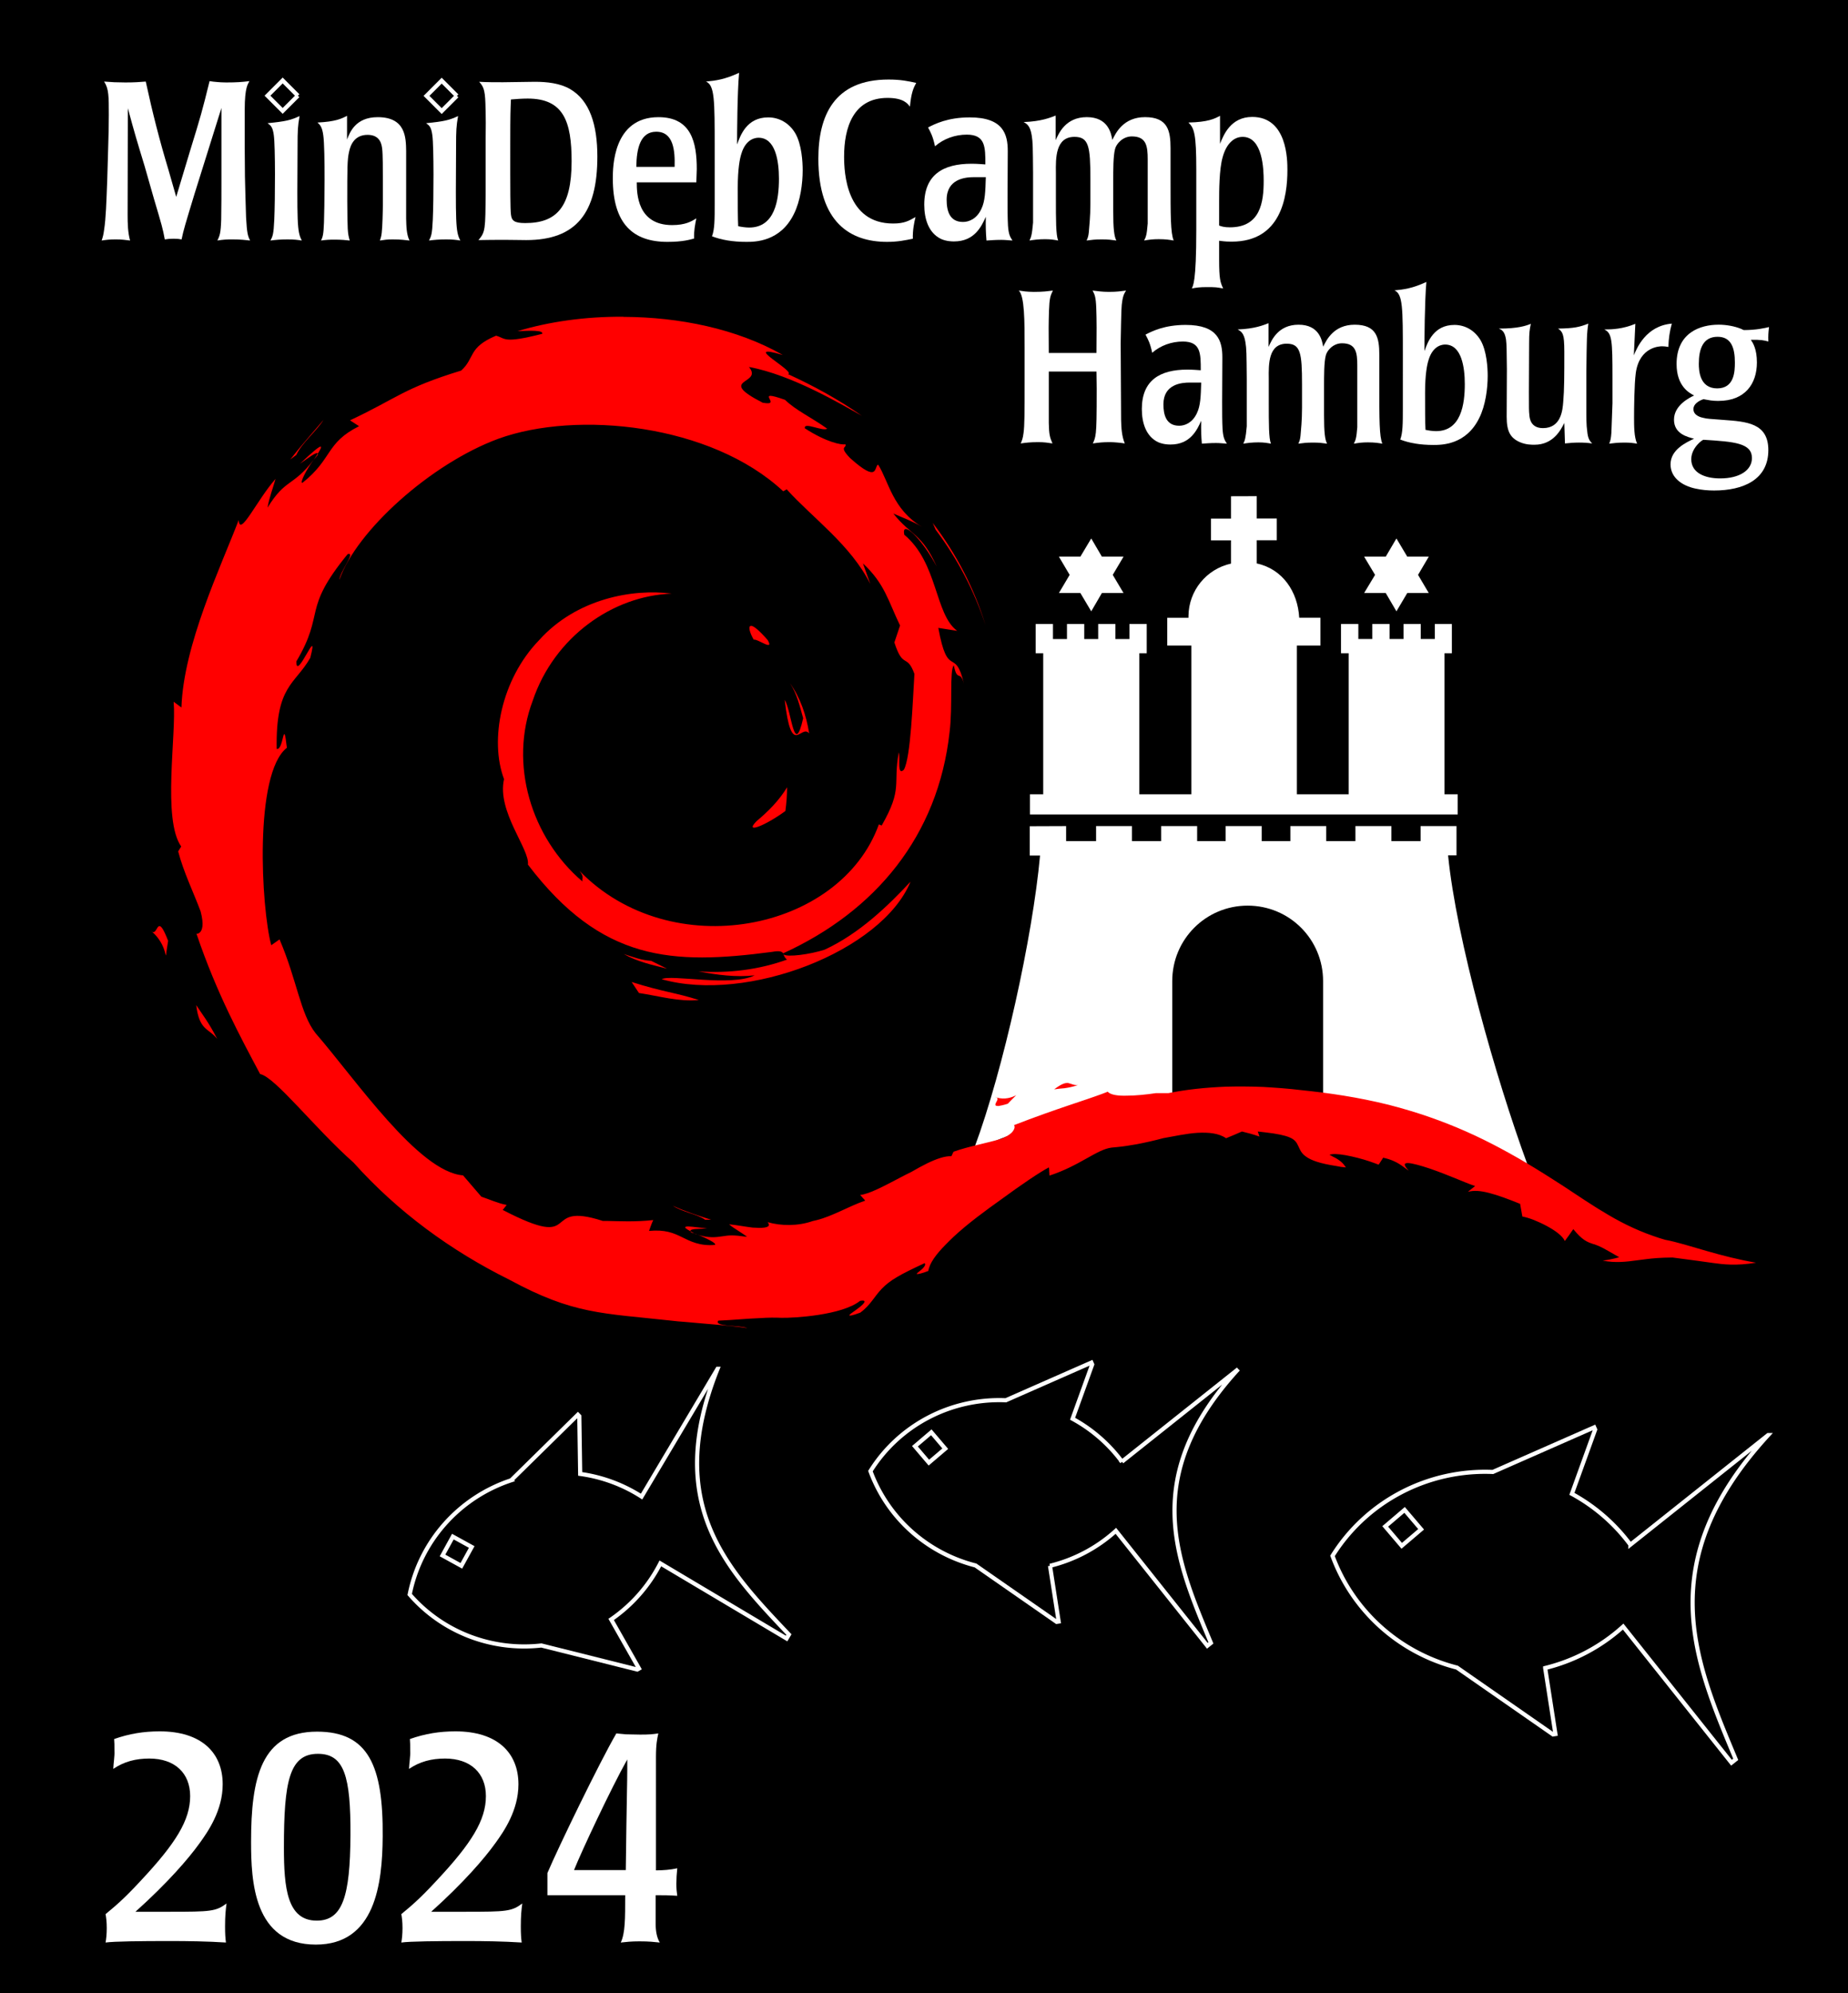 <?xml version="1.0" encoding="UTF-8" standalone="no"?>
<!-- Created with Inkscape (http://www.inkscape.org/) -->

<svg
   width="294.689mm"
   height="317.851mm"
   viewBox="0 0 294.689 317.851"
   version="1.1"
   id="svg91"
   xml:space="preserve"
   xmlns="http://www.w3.org/2000/svg"
   xmlns:svg="http://www.w3.org/2000/svg"
   xmlns:rdf="http://www.w3.org/1999/02/22-rdf-syntax-ns#"
   xmlns:cc="http://creativecommons.org/ns#"
   xmlns:dc="http://purl.org/dc/elements/1.1/"
   xmlns:ns2="http://ns.adobe.com/AdobeIllustrator/10.0/"><defs
     id="defs85" /><g
     id="layer1"
     transform="translate(30.472,106.46)"><rect
       style="opacity:1;fill:#000000;fill-opacity:1;fill-rule:evenodd;stroke-width:1.067"
       id="rect7516"
       width="294.689"
       height="317.851"
       x="-30.472"
       y="-106.46" /><path
       style="opacity:1;vector-effect:none;fill:#ffffff;fill-opacity:1;stroke:none;stroke-width:2.882;stroke-linecap:butt;stroke-linejoin:miter;stroke-miterlimit:4;stroke-dasharray:none;stroke-dashoffset:0;stroke-opacity:1"
       d="m 165.829,-27.329 v 3.563 h -3.194 v 3.466 h 3.194 v 3.708 c -3.939,0.869 -6.748,4.333 -6.782,8.356 v 0.282 h -3.385 v 4.435 h 3.843 V 20.197 h -8.295 V -2.295 h 0.338 0.841 v -4.666 h -2.759 v 2.398 h -2.24 v -2.398 h -2.742 v 2.398 h -2.223 v -2.398 h -2.754 v 2.398 h -2.234 v -2.398 h -2.754 v 4.666 h 1.202 v 22.491 h -2.116 v 3.211 H 201.974 V 20.191 h -2.099 V -2.295 h 0.339 0.835 v -4.666 h -2.72 v 2.392 h -2.24 v -2.392 h -2.748 v 2.392 h -2.229 v -2.392 h -2.754 v 2.392 h -2.223 v -2.392 h -2.765 v 4.666 h 1.224 V 20.191 h -8.261 V -3.525 h 3.758 v -4.435 h -3.385 c -0.225,-4.141 -2.635,-7.764 -6.771,-8.655 v -3.703 h 3.194 v -3.461 h -3.194 v -3.563 z m -22.288,6.729 -1.732,2.901 h -3.425 l 1.715,2.906 -1.715,2.895 h 3.425 l 1.732,2.917 1.698,-2.917 h 3.453 l -1.721,-2.895 1.721,-2.906 h -3.453 z m 48.667,0 -1.704,2.901 h -3.448 l 1.744,2.906 -1.744,2.895 h 3.448 l 1.704,2.917 1.727,-2.917 h 3.431 l -1.71,-2.895 1.71,-2.906 h -3.431 z m -58.473,45.886 v 4.672 h 1.642 c -1.179,13.012 -5.874,34.205 -10.427,46.477 0.282,0.056 0.581,0.113 0.824,0.113 8.368,-3.899 19.06,-6.511 30.684,-7.51 V 49.978 c 0,-6.664 5.366,-12.03 12.024,-12.03 6.669,0 12.03,5.366 12.03,12.03 v 19.371 c 12.904,1.433 24.381,4.875 32.54,9.75 C 208.057,65.461 201.772,43.314 200.445,29.93 h 1.343 v -4.666 h -5.727 v 2.392 h -4.655 v -2.392 h -5.738 v 2.392 h -4.655 v -2.392 h -5.716 v 2.392 h -4.576 v -2.392 h -5.744 v 2.392 h -4.548 v -2.392 h -5.744 v 2.392 h -4.649 v -2.392 h -5.721 v 2.392 h -4.779 v -2.392 z"
       id="path324" /><path
       id="path322"
       d="m 68.914,-55.953 c -6.042,-0.049 -11.909,0.798 -16.865,2.301 1.863,-0.081 4.206,-0.193 3.941,0.422 -6.307,1.605 -5.8,0.723 -7.357,0.296 -4.529,1.907 -3.326,3.54 -5.566,5.563 -9.292,2.85 -10.122,4.363 -17.727,7.935 l 1.445,0.935 c -5.364,2.683 -4.184,5.193 -9.036,9.033 -0.467,0.058 0.646,-2.141 1.814,-3.703 -3.376,4.404 -4.475,2.94 -7.371,7.655 0.269,-1.594 0.835,-3.026 1.275,-4.584 -2.976,3.363 -5.728,9.418 -5.871,6.554 -2.864,7.483 -8.812,19.914 -9.135,29.901 L -2.783,5.437 c 0.471,5.198 -1.836,18.773 1.208,23.082 l -0.485,0.777 c 0.857,3.308 2.42,6.464 3.582,9.579 1.136,4.35 -1.302,3.416 -0.642,3.614 3.25,9.575 7.061,16.537 10.127,22.314 2.411,0.476 8.731,8.673 14.899,14.118 7.012,7.838 15.532,14.055 24.833,18.669 10.257,5.562 14.782,5.315 25.946,6.545 0.664,0.09 1.315,0.135 1.962,0.18 3.807,0.359 7.227,0.566 10.055,1.001 -0.691,-0.269 -2.096,-0.314 -3.133,-0.404 -1.082,-0.135 -1.876,-0.314 -1.49,-0.79 2.352,-0.09 4.314,-0.314 6.666,-0.404 1.405,-0.09 2.348,-0.09 3.389,-0.045 1.948,0.045 9.674,-0.404 12.538,-2.702 0.741,-0.135 0.839,0.045 0.606,0.359 -0.224,0.314 -0.768,0.732 -1.297,1.113 -0.485,0.359 -0.979,0.678 -1.006,0.808 -0.045,0.135 0.404,0.09 1.733,-0.404 0.853,-0.624 1.423,-1.297 1.912,-1.93 0.507,-0.655 0.925,-1.266 1.531,-1.89 0.624,-0.651 1.347,-1.225 2.42,-1.858 1.091,-0.646 2.442,-1.302 4.399,-2.213 0.18,0.18 0.045,0.449 -0.179,0.709 -0.225,0.269 -0.57,0.521 -0.808,0.718 -0.225,0.18 -0.359,0.314 -0.179,0.314 0.179,0 0.705,-0.09 1.76,-0.498 0.18,-1.243 1.266,-2.684 2.738,-4.175 0.404,-0.404 0.835,-0.853 1.302,-1.284 2.271,-2.11 5.05,-4.148 7.654,-6.002 1.54,-1.131 3.03,-2.186 4.404,-3.111 1.342,-0.902 2.473,-1.607 3.133,-1.944 0.045,0.224 0.045,0.449 0.045,0.655 0,0.224 0.045,0.449 0.045,0.655 2.415,-0.79 4.278,-1.818 5.863,-2.707 1.571,-0.88 2.855,-1.612 4.027,-1.755 0.314,-0.045 0.615,-0.045 0.925,-0.09 1.001,-0.09 2.042,-0.269 3.102,-0.449 1.387,-0.269 2.828,-0.588 4.233,-0.97 1.813,-0.314 3.667,-0.736 5.449,-0.848 1.76,-0.09 3.371,0.045 4.561,0.862 0.404,-0.18 0.835,-0.359 1.261,-0.525 0.404,-0.18 0.844,-0.359 1.27,-0.548 0.462,0.135 0.92,0.224 1.387,0.359 0.458,0.135 0.929,0.269 1.405,0.449 -0.045,-0.135 -0.09,-0.269 -0.135,-0.404 -0.045,-0.135 -0.09,-0.269 -0.135,-0.404 0.404,0.045 0.817,0.09 1.185,0.135 1.953,0.224 3.156,0.494 3.865,0.795 0.866,0.359 1.145,0.804 1.432,1.436 0.225,0.458 0.404,1.082 1.243,1.661 0.848,0.597 2.195,1.073 4.794,1.477 0.225,0.045 0.48,0.09 0.736,0.135 0.27,0.045 0.525,0.045 0.803,0.09 -0.225,-0.314 -0.404,-0.584 -0.736,-0.871 -0.314,-0.269 -0.745,-0.579 -1.392,-0.875 -0.09,-0.045 -0.135,-0.09 -0.225,-0.135 -0.09,-0.045 -0.179,-0.09 -0.269,-0.135 0.045,-0.045 0.09,-0.045 0.179,-0.045 0.045,0 0.135,-0.045 0.225,-0.045 0.619,-0.09 1.787,0.045 3.156,0.359 1.225,0.269 2.545,0.651 3.802,1.127 0.135,0.045 0.314,0.135 0.476,0.18 0.135,-0.18 0.225,-0.359 0.359,-0.552 0.135,-0.18 0.225,-0.359 0.359,-0.561 1.234,0.269 2.02,0.66 2.595,1.019 0.588,0.359 0.988,0.727 1.495,1.046 -0.884,-0.911 -0.799,-1.239 -0.09,-1.212 0.718,0.045 1.993,0.404 3.416,0.875 1.598,0.552 3.075,1.14 4.413,1.688 0.453,0.18 0.889,0.359 1.266,0.516 0.696,0.269 1.239,0.494 1.567,0.588 -0.179,0.135 -0.404,0.314 -0.575,0.462 -0.179,0.135 -0.404,0.314 -0.566,0.467 0.916,-0.269 2.029,-0.18 3.403,0.18 1.387,0.359 2.972,0.943 4.915,1.733 0,0.09 0.179,0.929 0.179,1.006 0.044,0.269 0.135,0.763 0.179,1.014 0.494,0.09 1.122,0.269 1.8,0.534 0.673,0.269 1.392,0.597 2.069,0.961 1.347,0.723 2.554,1.594 2.904,2.406 0.225,-0.314 0.462,-0.624 0.687,-0.943 0.225,-0.314 0.449,-0.633 0.664,-0.952 1.432,1.778 2.262,2.069 3.044,2.33 0.09,0.045 0.225,0.09 0.314,0.09 1.113,0.404 1.401,0.593 3.964,2.065 -0.449,0.135 -0.862,0.224 -1.297,0.314 -0.449,0.09 -0.884,0.18 -1.338,0.224 2.02,0.404 3.825,0.18 5.458,-0.045 1.064,-0.135 1.984,-0.269 3.169,-0.359 0.768,-0.045 1.571,-0.09 2.509,-0.09 3.021,0.404 4.74,0.615 6.468,0.871 1.589,0.224 3.658,0.48 6.85,-0.045 -2.662,-0.449 -5.315,-1.131 -7.856,-1.863 -2.424,-0.696 -4.826,-1.459 -6.63,-1.787 -0.664,-0.18 -1.311,-0.404 -1.939,-0.624 -2.931,-1.019 -5.607,-2.388 -8.062,-3.914 -0.359,-0.224 -0.7,-0.404 -1.055,-0.642 -2.303,-1.436 -4.597,-3.048 -6.895,-4.484 -1.814,-1.163 -3.753,-2.361 -5.827,-3.542 -1.647,-0.943 -3.371,-1.872 -5.189,-2.765 -3.721,-1.831 -7.6,-3.358 -11.608,-4.574 -1.19,-0.359 -2.388,-0.696 -3.591,-1.001 -4.808,-1.19 -9.449,-1.867 -13.79,-2.312 -2.2,-0.269 -4.255,-0.404 -6.127,-0.516 -2.141,-0.09 -4.13,-0.09 -5.93,-0.045 -3.353,0.135 -6.374,0.458 -9.207,1.032 h -1.019 -0.97 c -1.499,0.224 -3.254,0.404 -4.664,0.404 -1.427,0.045 -2.595,-0.135 -3.034,-0.637 -0.269,0.135 -0.588,0.224 -0.907,0.359 -1.405,0.521 -3.142,1.095 -5.198,1.787 -2.527,0.853 -5.472,1.881 -8.789,3.174 -0.135,-0.135 -0.045,-0.045 0.045,0.18 0.045,0.224 -0.045,0.606 -0.498,1.073 -0.135,0.135 -0.359,0.269 -0.606,0.449 -0.269,0.135 -0.566,0.314 -0.943,0.471 -1.208,0.359 -2.482,0.66 -3.775,0.974 -1.293,0.314 -2.608,0.646 -3.901,1.104 -0.045,0.135 -0.135,0.224 -0.179,0.359 -0.045,0.135 -0.09,0.224 -0.18,0.359 -1.01,-0.045 -2.325,0.404 -3.798,1.113 -0.821,0.404 -1.683,0.871 -2.572,1.392 -0.57,0.269 -1.136,0.57 -1.706,0.866 -1.338,0.696 -2.545,1.347 -3.676,1.867 -1.109,0.525 -2.051,0.857 -2.788,0.947 0.135,0.135 0.269,0.269 0.404,0.449 0.135,0.135 0.269,0.269 0.404,0.449 -2.617,0.893 -5.153,2.469 -7.775,3.12 -0.18,0.045 -0.404,0.09 -0.593,0.135 -2.361,0.835 -5.09,0.786 -7.187,0.18 0.53,0.673 -0.045,0.911 -1.36,0.911 -0.314,0 -0.66,-0.045 -1.037,-0.045 -1.154,-0.135 -2.518,-0.404 -3.757,-0.525 0.467,0.404 0.961,0.705 1.441,1.019 0.404,0.269 0.808,0.516 1.212,0.808 0.09,0.045 0.135,0.135 0.224,0.18 -0.09,-0.045 -0.224,-0.045 -0.314,-0.045 -1.872,-0.269 -2.559,-0.224 -3.645,-0.045 -0.947,0.135 -2.159,0.359 -4.251,-0.359 -0.135,-0.09 -0.269,-0.09 -0.404,-0.224 -0.135,-0.09 -0.269,-0.135 -0.404,-0.224 -0.09,-0.224 0.269,-0.314 0.79,-0.359 0.593,-0.045 1.252,-0.045 1.845,-0.09 -2.141,-0.224 -3.008,-0.404 -3.389,-0.269 -0.314,0.09 0.09,0.359 0.754,0.723 0.045,0.045 0.045,0.045 0.045,0.09 0,0.045 0,0.045 0.045,0.09 0,0 0.224,0.045 0.404,0.135 0.224,0.045 0.404,0.135 0.404,0.135 0.727,0.269 1.603,0.669 2.177,0.983 0.597,0.314 0.974,0.602 0.821,0.736 -2.451,0.224 -3.986,-0.61 -5.292,-1.248 -1.387,-0.673 -2.653,-1.216 -5.225,-0.983 0.09,-0.314 0.224,-0.584 0.314,-0.871 0.09,-0.269 0.224,-0.575 0.359,-0.857 -2.922,0.314 -5.342,0.18 -7.447,0.135 -0.224,0 -0.404,0 -0.615,0 -10.172,-3.295 -2.909,5.01 -15.944,-1.751 l 0.633,-0.79 C 48.907,85.407 47.645,84.81 46.285,84.356 L 43.367,80.958 C 36.252,80.415 26.197,65.593 19.854,58.294 17.408,55.192 16.887,49.805 14.104,43.328 l -1.32,0.934 c -1.598,-5.907 -2.788,-27.369 2.491,-31.485 -0.584,-5.131 -0.471,0.449 -1.625,0.18 -0.18,-10.167 2.913,-10.221 5.355,-14.521 1.477,-5.793 -2.28,3.959 -2.222,0.575 4.682,-7.893 0.804,-8.106 8.192,-17.12 1.356,-0.377 -1.248,2.766 -1.329,4.125 2.671,-7.799 14.593,-18.551 25.358,-22.517 12.533,-4.545 33.936,-2.344 45.423,8.38 l 0.548,-0.314 c 4.197,4.631 10.194,8.844 13.332,15.084 l -1.172,-3.27 c 3.497,3.248 4.027,5.997 5.921,9.9 l -0.907,2.702 c 1.396,4.34 1.971,1.674 3.196,5.009 -0.269,4.354 -0.584,13.395 -1.688,15.294 -1.122,1.073 -0.548,-2.033 -0.803,-2.77 -0.97,5.203 0.7,5.656 -2.729,11.662 l -0.449,-0.18 c -6.159,17.103 -33.16,22.418 -47.74,7.407 0.812,1.064 0.359,1.059 0.467,1.692 C 54.195,27.082 50.666,15.326 54.482,5.257 57.911,-4.892 67.248,-11.476 76.644,-11.8 c -6.168,-0.83 -15.195,0.778 -21.152,7.42 -6.069,6.271 -7.923,15.971 -5.589,22.157 -1.176,5.153 4.143,11.204 3.807,13.624 11.77,15.482 22.997,16.025 38.964,13.916 1.208,-0.224 1.576,-0.045 1.764,0.269 0,0 0,-0.045 0,-0.045 14.643,-6.684 24.689,-18.66 26.516,-35.278 0.521,-4.179 -0.045,-9.849 0.673,-10.634 0.561,2.796 0.997,0.619 1.621,2.953 -1.432,-6.104 -2.554,-0.516 -4.094,-8.923 l 3.012,0.476 c -3.609,-2.657 -3.044,-10.821 -8.439,-15.328 -0.512,-2.515 2.743,0.515 5.167,5.059 -2.388,-5.337 -4.094,-4.875 -6.908,-8.44 1.481,0.665 3.156,1.264 4.565,2.12 -4.695,-2.773 -5.306,-7.268 -6.994,-9.922 -0.687,0.265 0.18,3.131 -4.471,-1.046 -1.881,-1.952 -0.471,-1.538 -0.754,-2.202 -0.588,0.157 -3.043,-0.323 -6.46,-2.54 -0.224,-1.095 2.877,0.554 3.564,0.058 -2.617,-1.858 -4.983,-2.91 -6.729,-4.601 -5.346,-1.885 -0.135,1.096 -3.564,0.459 -7.591,-3.9 0.18,-2.861 -2.186,-5.697 6.832,1.252 14.692,5.931 18.019,7.794 -3.721,-2.606 -7.69,-4.773 -11.761,-6.639 1.212,-0.489 -7.878,-5.143 -0.857,-3.066 -7.321,-4.191 -16.537,-6.042 -25.371,-6.079 z M 94.371,45.541 c 0,0.045 0.045,0.135 0.09,0.18 -0.045,-0.045 -0.045,-0.09 -0.09,-0.18 z m 0.09,0.18 c 0.135,0.269 0.224,0.606 0.579,0.826 -4.404,1.598 -9.279,2.222 -14.14,1.885 2.958,0.557 5.961,0.97 8.973,0.633 -3.789,1.876 -13.476,-0.224 -14.818,0.619 13.619,3.856 35.121,-4.471 39.669,-15.559 -3.483,3.753 -8.134,8.282 -13.696,10.845 -2.357,0.759 -5.993,1.239 -6.567,0.75 z M 21.116,-39.504 c -1.787,2.116 -3.632,4.155 -5.306,6.316 l 0.965,-0.729 c 0.893,-1.923 3.183,-3.749 4.341,-5.587 z m -0.449,4.264 c -0.224,-0.049 -1.163,0.706 -3.317,2.738 1.315,-0.916 2.761,-2.055 2.841,-1.603 0.404,-0.654 0.66,-1.12 0.476,-1.135 z m -0.476,1.133 v 0 l -0.619,0.948 0.664,-0.797 z m 98.069,11.03 0.467,1.078 c 3.425,4.551 6.159,9.716 7.963,15.24 -1.809,-5.921 -4.713,-11.473 -8.43,-16.318 z M 89.321,-6.66 c -0.57,-0.045 -0.224,1.154 0.404,2.2 0.593,-0.18 3.344,1.953 2.209,0.045 -1.423,-1.629 -2.235,-2.235 -2.626,-2.262 z m 6.181,9.152 C 96.606,4.157 97.051,6.097 97.603,8.067 96.162,14.424 95.78,6.981 94.658,5.122 95.744,14.585 97.244,8.88 98.563,10.491 98.092,7.533 97.123,4.75 95.502,2.492 Z m 3.061,7.999 c 0,0 0,0 0,0 v 0 c 0,0 0,0 0,0 z m -3.51,8.565 c -1.275,2.11 -2.994,3.847 -4.888,5.427 -2.06,2.114 1.463,0.682 4.606,-1.625 0.18,-1.342 0.269,-2.613 0.269,-3.802 z M -5.049,41.209 c -0.449,0.045 -0.588,1.311 -1.216,0.871 3.124,2.671 1.769,6.222 2.604,1.486 -0.714,-1.858 -1.109,-2.37 -1.387,-2.357 z m -1.216,0.871 c -0.045,-0.045 -0.09,-0.09 -0.18,-0.135 0.045,0.045 0.09,0.09 0.18,0.135 z M 69,45.662 c 2.15,1.23 4.547,1.737 6.904,2.343 l -2.536,-1.252 c -1.531,-0.09 -2.927,-0.615 -4.368,-1.091 z m 1.252,4.462 1.167,1.755 c 3.237,0.489 6.343,1.423 9.548,1.122 -3.717,-1.199 -5.665,-1.275 -10.715,-2.877 z M 0.818,53.809 C 1.32,57.925 2.788,57.445 4.166,59.205 2.815,56.543 1.729,55.223 0.818,53.809 Z M 139.718,66.225 c -0.449,0 -1.041,0.224 -2.087,1.019 0.552,-0.09 1.091,-0.135 1.643,-0.18 0.619,-0.09 1.32,-0.224 2.141,-0.503 -0.705,0.045 -1.046,-0.224 -1.513,-0.314 -0.045,0 -0.135,-0.045 -0.179,-0.045 z m -8.111,1.957 c -0.045,0 -0.09,0.045 -0.225,0.09 -0.467,0.224 -1.607,0.673 -2.94,0.269 v 0 c 0.225,0.09 0.18,0.359 0.045,0.579 -0.135,0.224 -0.269,0.494 -0.225,0.642 0.045,0.09 0.179,0.135 0.485,0.135 0.314,-0.045 0.777,-0.135 1.486,-0.359 1.01,-1.073 1.41,-1.383 1.338,-1.378 z m -3.16,0.359 c 0,0 0,0 0,0 h -0.045 c 0,0 0.045,0 0.045,0.045 z m -0.045,0 c -0.045,-0.045 -0.045,-0.045 -0.045,-0.045 -0.045,-0.045 -0.045,-0.045 -0.09,-0.045 0.045,0.045 0.045,0.045 0.045,0.045 z m 0.045,0 c 0,0 0,0 0,0 z M 76.729,85.761 v 0 c 0.045,0 0.045,0.045 0.09,0.045 -0.045,0 -0.045,-0.045 -0.09,-0.045 z m 0.09,0.045 c 0.745,0.489 1.674,0.812 2.595,1.127 0.947,0.314 1.872,0.615 2.563,1.104 h 0.48 0.476 c -1.001,-0.314 -2.038,-0.646 -3.07,-1.014 -1.01,-0.359 -2.029,-0.759 -3.043,-1.216 z"
       style="opacity:1;vector-effect:none;fill:#ff0000;fill-opacity:1;stroke:none;stroke-width:1.975;stroke-linecap:butt;stroke-linejoin:miter;stroke-miterlimit:4;stroke-dasharray:none;stroke-dashoffset:0;stroke-opacity:1" /><path
       id="rect2090-5-2-8-7-3-7-3"
       style="opacity:1;fill:none;fill-opacity:1;fill-rule:evenodd;stroke:#ffffff;stroke-width:0.661;stroke-dasharray:none;stroke-opacity:1"
       d="m 166.987,111.853 -18.55,14.76 a 24.206,23.916 5.71 0 0 -7.873,-6.846 l 3.131,-8.66 -0.129,-0.296 -13.645,6.008 a 24.206,23.916 5.71 0 0 -21.589,11.299 24.206,23.916 5.71 0 0 16.756,15.041 l 12.939,8.998 0.32,-0.05 -1.381,-8.893 a 24.206,23.916 5.71 0 0 10.502,-5.577 l 14.584,18.329 0.571,-0.455 c -5.541,-13.281 -11.362,-26.512 4.366,-43.66 z m -48.949,10.076 2.224,2.61 -2.611,2.223 -2.223,-2.61 z" /><path
       id="rect2090-5-2-8-7-3-7"
       style="opacity:1;fill:none;fill-opacity:1;fill-rule:evenodd;stroke:#ffffff;stroke-width:0.661;stroke-dasharray:none;stroke-opacity:1"
       d="M 83.955,111.803 71.834,132.176 a 23.916,24.206 74.971 0 0 -9.788,-3.614 l -0.139,-9.207 -0.226,-0.231 -10.633,10.451 a 23.916,24.206 74.971 0 0 -16.188,18.212 23.916,24.206 74.971 0 0 20.997,8.133 l 15.287,3.833 0.281,-0.16 -4.441,-7.828 a 23.916,24.206 74.971 0 0 7.846,-8.934 l 20.13,11.977 0.373,-0.627 C 85.448,143.722 75.32,133.41 83.956,111.803 Z m -42.209,26.757 3.004,1.654 -1.654,3.004 -3.003,-1.653 z" /><g
       aria-label="Hamburg"
       id="text5135-7"
       style="font-size:34.426px;line-height:1.25;font-family:'Poppl-Laudatio Condensed';-inkscape-font-specification:'Poppl-Laudatio Condensed, ';letter-spacing:0px;word-spacing:0px;fill:#ffffff;fill-opacity:1;stroke-width:0.323"><path
         d="m 136.771,-50.176 c -0.034,-4.062 -0.034,-4.51 0.034,-6.747 0.069,-1.962 0.207,-2.375 0.62,-3.202 -0.895,0.103 -1.48,0.207 -3.029,0.207 -0.585,0 -0.998,-0.034 -1.377,-0.069 -0.344,-0.034 -0.654,-0.103 -1.033,-0.138 0.929,0.861 0.929,4.923 0.929,9.02 v 5.611 c 0,4.82 0,6.851 -0.172,8.09 -0.103,0.826 -0.241,1.17 -0.448,1.652 0.723,-0.103 1.48,-0.207 2.789,-0.207 1.033,0 1.549,0.103 2.272,0.207 -0.413,-0.964 -0.551,-1.411 -0.585,-3.27 v -8.193 h 7.608 l 0.034,2.685 c 0,4.579 -0.034,6.059 -0.138,7.057 -0.103,0.895 -0.241,1.205 -0.482,1.721 0.998,-0.138 1.515,-0.207 2.754,-0.207 0.654,0 1.687,0.103 2.341,0.207 -0.482,-1.17 -0.551,-2.444 -0.585,-3.718 l -0.069,-12.256 c 0.103,-5.474 0.103,-5.887 0.275,-6.885 0.138,-0.757 0.275,-1.033 0.585,-1.515 -0.861,0.103 -1.411,0.207 -2.754,0.207 -0.551,0 -0.998,-0.034 -1.377,-0.069 -0.413,-0.034 -0.792,-0.103 -1.205,-0.138 0.344,0.654 0.516,0.998 0.585,2.823 0.069,1.756 0.069,4.131 0.034,7.126 z"
         id="path1912"
         style="fill:#ffffff;fill-opacity:1" /><path
         d="m 151.609,-41.225 c 0,2.169 0.654,4.338 2.582,5.267 0.861,0.379 1.721,0.379 1.997,0.379 3.167,0 4.234,-2.341 4.888,-3.787 -0.034,1.515 0,2.444 0.103,3.649 0.62,-0.034 1.239,-0.103 2.272,-0.103 0.585,0 1.136,0.069 1.721,0.103 -0.379,-0.585 -0.585,-0.93 -0.689,-2.272 -0.069,-1.308 -0.069,-2.616 -0.069,-4.441 l 0.034,-7.023 c 0,-2.616 -0.689,-5.198 -5.852,-5.198 -3.408,0 -5.405,1.033 -6.403,1.549 0.413,0.757 0.757,1.411 1.067,2.892 1.343,-1.17 3.098,-1.79 4.888,-1.79 2.857,0 2.857,1.893 2.857,4.579 -0.654,-0.034 -1.205,-0.103 -2.134,-0.103 -4.372,0 -7.264,1.687 -7.264,6.3 z m 9.467,-4.234 c -0.069,2.169 -0.103,3.684 -0.689,4.888 -0.723,1.549 -1.928,1.997 -2.823,1.997 -2.066,0 -2.513,-1.721 -2.513,-3.408 0,-3.236 2.892,-3.477 4.2,-3.477 z"
         id="path1914"
         style="fill:#ffffff;fill-opacity:1" /><path
         d="m 168.34,-42.636 v 4.166 c -0.172,1.962 -0.31,2.238 -0.551,2.754 0.654,-0.103 1.377,-0.207 2.41,-0.207 0.895,0 1.446,0.103 1.997,0.207 -0.344,-0.861 -0.344,-3.064 -0.344,-6.679 v -3.684 c -0.034,-2.341 -0.069,-5.577 2.857,-5.577 2.203,0 2.444,1.48 2.444,6.472 v 3.787 c 0,2.066 -0.172,3.477 -0.241,4.407 -0.069,0.62 -0.138,0.826 -0.344,1.274 0.826,-0.103 1.239,-0.172 2.341,-0.172 1.033,0 1.446,0.069 2.238,0.172 -0.344,-0.654 -0.482,-1.825 -0.482,-4.544 v -4.441 c 0,-1.962 0,-3.993 0.275,-5.061 0.172,-0.792 1.17,-1.962 2.582,-1.962 2.238,0 2.444,1.48 2.444,3.546 v 4.751 2.169 2.926 c -0.138,1.79 -0.275,2.066 -0.551,2.616 0.861,-0.138 1.343,-0.207 2.238,-0.207 1.102,0 1.687,0.103 2.307,0.207 -0.482,-1.17 -0.482,-3.787 -0.482,-9.364 v -4.82 c 0,-2.685 -0.413,-4.785 -3.925,-4.785 -3.339,0 -4.51,2.444 -5.026,3.511 -0.172,-1.033 -0.654,-3.511 -3.925,-3.511 -3.236,0 -4.303,2.444 -4.785,3.546 v -3.787 c -0.826,0.31 -2.169,0.895 -4.923,0.998 0.482,0.275 0.998,0.551 1.239,2.066 0.172,1.067 0.172,1.79 0.207,5.749 z"
         id="path1916"
         style="fill:#ffffff;fill-opacity:1" /><path
         d="m 193.23,-41.466 c 0,2.548 0,3.993 -0.413,5.095 1.411,0.551 3.167,0.861 5.267,0.861 1.343,0 5.233,0 7.333,-4.303 0.998,-1.997 1.343,-4.682 1.343,-6.713 0,-1.239 -0.138,-3.959 -1.136,-5.68 -0.964,-1.618 -2.513,-2.444 -4.166,-2.444 -3.305,0 -4.269,2.754 -4.785,4.166 0,-1.756 0.034,-7.884 0.31,-11.016 -2.238,1.033 -3.615,1.205 -5.095,1.343 1.343,0.551 1.343,2.823 1.343,10.225 z m 9.88,-3.752 c 0,3.202 -0.585,7.505 -4.579,7.505 -0.551,0 -1.239,-0.103 -1.687,-0.207 -0.069,-1.239 -0.069,-3.374 -0.069,-5.852 0,-2.961 0.31,-4.51 0.551,-5.267 0.723,-2.444 2.341,-2.479 2.651,-2.479 2.616,0 3.133,3.615 3.133,6.3 z"
         id="path1918"
         style="fill:#ffffff;fill-opacity:1" /><path
         d="m 222.492,-47.043 c 0.069,-5.577 0.069,-6.197 0.31,-7.815 -1.377,0.551 -2.307,0.757 -4.82,0.792 0.689,0.482 0.998,0.826 0.998,3.684 0,3.718 0,6.059 -0.172,7.987 -0.103,1.343 -0.344,4.2 -3.236,4.2 -1.997,0 -2.134,-1.618 -2.169,-2.134 -0.069,-0.585 -0.069,-0.964 -0.069,-3.649 l 0.034,-7.746 c 0,-1.687 0.069,-2.134 0.275,-3.098 -0.792,0.31 -2.031,0.757 -5.095,0.757 0.448,0.207 0.93,0.413 1.136,1.756 0.103,0.895 0.103,1.515 0.138,4.682 l -0.034,7.608 c 0,2.307 0.551,3.374 2.1,4.062 0.964,0.413 1.825,0.413 2.341,0.413 2.995,0 4.2,-2.375 4.751,-3.477 l 0.103,3.27 c 0.689,-0.069 1.377,-0.138 2.203,-0.138 0.792,0 1.377,0.034 2.134,0.138 -0.379,-0.379 -0.689,-0.757 -0.792,-1.997 -0.138,-0.964 -0.138,-1.79 -0.138,-4.716 z"
         id="path1920"
         style="fill:#ffffff;fill-opacity:1" /><path
         d="m 226.658,-42.154 -0.172,4.682 c -0.069,0.93 -0.138,1.239 -0.344,1.756 0.585,-0.069 1.308,-0.172 2.41,-0.172 0.895,0 1.411,0.069 2.031,0.172 -0.482,-1.067 -0.482,-2.823 -0.482,-4.166 0,-1.411 0.034,-5.302 0.275,-7.092 0.585,-4.269 3.925,-4.269 4.2,-4.269 0.344,0 0.585,0.034 0.998,0.103 0.034,-1.274 0.207,-2.513 0.551,-3.718 -4.131,0.344 -5.611,3.959 -6.059,5.061 l 0.241,-5.026 c -2.031,0.826 -3.649,0.895 -4.957,0.895 1.239,0.585 1.308,1.687 1.308,7.711 z"
         id="path1922"
         style="fill:#ffffff;fill-opacity:1" /><path
         d="m 243.561,-54.686 c -2.857,0 -6.679,1.239 -6.679,6.266 0,3.615 2.1,4.648 2.789,5.026 -0.723,0.344 -3.202,1.549 -3.202,3.856 0,2.238 2.1,2.754 3.202,3.029 -1.308,0.62 -3.752,1.756 -3.752,4.097 0,2.134 1.859,3.408 3.959,3.856 1.067,0.241 2.1,0.31 2.995,0.31 4.579,0 8.641,-1.687 8.641,-6.438 0,-4.338 -3.477,-4.544 -7.195,-4.82 -2.272,-0.172 -2.548,-0.172 -3.098,-0.31 -0.379,-0.069 -1.652,-0.344 -1.652,-1.411 0,-1.102 1.584,-1.584 1.618,-1.584 l 0.551,0.103 c 0.826,0.172 1.515,0.172 1.825,0.172 4.234,0 6.128,-2.72 6.128,-6.128 0,-2.134 -0.62,-3.098 -0.964,-3.615 1.652,-0.034 2.169,0.103 2.789,0.275 -0.034,-0.998 0,-1.308 0.103,-2.307 -0.689,0.172 -2.066,0.482 -4.028,0.482 l -0.448,-0.207 c -1.033,-0.413 -2.307,-0.654 -3.58,-0.654 z m -3.133,6.231 c 0,-2.341 0.654,-4.303 2.995,-4.303 2.203,0 2.754,1.825 2.754,4.097 0,1.411 -0.069,4.131 -2.823,4.131 -2.823,0 -2.926,-2.892 -2.926,-3.925 z m 0.757,12.118 c 4.923,0.31 7.711,0.516 7.711,2.926 0,1.928 -1.962,3.236 -5.061,3.236 -2.479,0 -4.613,-0.895 -4.613,-3.064 0,-1.825 1.79,-3.133 1.962,-3.098 z"
         id="path1924"
         style="fill:#ffffff;fill-opacity:1" /></g><g
       aria-label="2024"
       id="text5139-5"
       style="font-size:47.161px;line-height:1.25;font-family:'Poppl-Laudatio Condensed';-inkscape-font-specification:'Poppl-Laudatio Condensed, ';letter-spacing:0px;word-spacing:0px;fill:#ffffff;stroke-width:0.442"
       transform="translate(-43.392,51.858)"><path
         d="m 34.518,146.521 c 5.141,-4.622 8.442,-8.442 10.234,-10.941 1.368,-1.886 3.679,-5.235 3.679,-9.385 0,-5.046 -3.396,-8.442 -10.045,-8.442 -2.547,0 -4.858,0.377 -7.263,1.226 0.047,0.472 0.047,1.038 0.047,1.886 0.047,0.896 -0.141,1.792 -0.189,2.877 1.745,-1.179 3.584,-1.651 5.754,-1.651 4.056,0 6.508,2.311 6.508,5.989 0,3.82 -2.264,7.499 -7.876,13.488 -2.83,3.065 -4.197,4.15 -5.612,5.329 0.094,0.519 0.189,1.226 0.189,2.217 0,0.99 -0.094,1.792 -0.189,2.311 1.415,-0.189 5.565,-0.236 10.234,-0.236 2.924,0 5.989,0.047 8.961,0.236 -0.094,-0.707 -0.141,-1.368 -0.141,-2.547 0,-1.745 0.094,-2.594 0.236,-3.679 -1.698,1.273 -2.547,1.321 -9.008,1.321 z"
         id="path1927" /><path
         d="m 73.945,134.542 c 0.094,-11.272 -2.264,-16.742 -10.47,-16.742 -8.913,0 -10.517,7.404 -10.517,17.544 0,6.225 0.377,16.412 10.328,16.412 9.479,0 10.611,-9.715 10.658,-17.214 z m -5.141,-0.236 c -0.047,9.81 -1.273,13.63 -5.376,13.63 -4.716,0 -5.235,-5.188 -5.235,-11.649 0,-10.517 0.849,-14.95 5.424,-14.95 4.197,0 5.235,3.584 5.188,12.969 z"
         id="path1929" /><path
         d="m 81.679,146.521 c 5.141,-4.622 8.442,-8.442 10.234,-10.941 1.368,-1.886 3.679,-5.235 3.679,-9.385 0,-5.046 -3.396,-8.442 -10.045,-8.442 -2.547,0 -4.858,0.377 -7.263,1.226 0.047,0.472 0.047,1.038 0.047,1.886 0.047,0.896 -0.141,1.792 -0.189,2.877 1.745,-1.179 3.584,-1.651 5.754,-1.651 4.056,0 6.508,2.311 6.508,5.989 0,3.82 -2.264,7.499 -7.876,13.488 -2.83,3.065 -4.197,4.15 -5.612,5.329 0.094,0.519 0.189,1.226 0.189,2.217 0,0.99 -0.094,1.792 -0.189,2.311 1.415,-0.189 5.565,-0.236 10.234,-0.236 2.924,0 5.989,0.047 8.961,0.236 -0.094,-0.707 -0.141,-1.368 -0.141,-2.547 0,-1.745 0.094,-2.594 0.236,-3.679 -1.698,1.273 -2.547,1.321 -9.008,1.321 z"
         id="path1931" /><path
         d="m 117.522,121.856 c 0,-2.075 0.189,-2.877 0.377,-3.773 -0.943,0.141 -1.509,0.189 -2.877,0.189 -0.943,0 -1.698,-0.047 -2.311,-0.047 -0.566,-0.047 -1.038,-0.094 -1.509,-0.141 -2.688,4.622 -9.291,18.251 -10.989,22.26 v 3.537 h 12.403 c 0,3.82 0,6.037 -0.707,7.546 0.849,-0.094 1.651,-0.189 2.971,-0.189 1.556,0 2.311,0.094 3.254,0.189 -0.472,-0.755 -0.66,-1.839 -0.66,-2.924 v -4.622 c 1.273,0 2.122,0 3.443,0.094 -0.094,-0.707 -0.141,-1.085 -0.141,-1.934 0,-0.755 0.047,-1.509 0.141,-2.452 -1.085,0.236 -2.264,0.33 -3.396,0.33 z m -13.064,18.016 c 1.179,-2.971 5.942,-13.111 8.489,-17.638 v 1.556 c 0,2.169 -0.094,4.433 -0.236,16.082 z"
         id="path1933" /></g><g
       id="g3545"
       style="fill:#ffffff;fill-opacity:1"
       transform="translate(0,1.058)"><path
         d="m 8.552,-83.981 v -6.034 c 0,-3.677 0.536,-4.106 0.75,-4.57 -1.143,0.143 -1.928,0.214 -3.713,0.214 -0.607,0 -1.071,-0.036 -1.464,-0.071 -0.428,-0.036 -0.785,-0.071 -1.178,-0.143 -1.178,4.784 -1.392,5.534 -3.106,11.104 l -2.214,7.355 -1.25,-4.356 c -1.392,-4.606 -2.535,-9.069 -3.606,-14.032 -0.893,0.071 -1.678,0.143 -3.249,0.143 -0.643,0 -1.25,-0.036 -1.785,-0.036 -0.536,-0.036 -1.071,-0.071 -1.607,-0.107 0.75,1.143 0.75,2.356 0.75,5.32 0,1.749 -0.036,3.035 -0.107,5.391 l -0.143,4.891 c -0.143,3.785 -0.214,6.177 -0.5,8.033 -0.107,0.821 -0.214,1.178 -0.393,1.714 0.714,-0.107 1.25,-0.179 2.249,-0.179 0.893,0 1.464,0.071 2.285,0.179 -0.357,-1.285 -0.393,-2.713 -0.393,-4.106 l 0.036,-16.995 c 1.071,3.963 1.428,5.141 2.678,9.247 l 1.5,5.248 c 1.25,4.213 1.392,4.677 1.714,6.427 0.5,-0.071 0.75,-0.107 1.428,-0.107 0.607,0 0.857,0.036 1.25,0.107 0.321,-1.535 0.5,-2.107 2.071,-7.284 l 4.284,-13.675 v 11.425 c 0,2.428 0,3.963 -0.036,6.355 -0.071,2.249 -0.25,2.606 -0.607,3.356 0.893,-0.143 1.5,-0.179 2.356,-0.179 1.392,0 2.142,0.107 2.856,0.179 -0.357,-0.714 -0.5,-1.107 -0.643,-3.713 -0.071,-2.428 -0.143,-4.534 -0.179,-6.498 z"
         id="path5188"
         style="font-size:28.222px;line-height:1.25;font-family:'Poppl-Laudatio Condensed';-inkscape-font-specification:'Poppl-Laudatio Condensed, ';letter-spacing:0px;word-spacing:0px;fill:#ffffff;fill-opacity:1;stroke-width:0.335" /><path
         id="path5190"
         style="font-size:28.222px;line-height:1.25;font-family:'Poppl-Laudatio Condensed';-inkscape-font-specification:'Poppl-Laudatio Condensed, ';letter-spacing:0px;word-spacing:0px;fill:#ffffff;fill-opacity:1;stroke-width:0.335"
         d="m 17.299,-89.015 c -1.357,0.643 -2.178,0.856 -5.106,1.142 0.5,0.357 0.821,0.571 1,1.928 0.25,1.785 0.215,10.283 0.072,13.461 -0.107,2.321 -0.25,2.642 -0.607,3.32 0.821,-0.107 1.607,-0.178 2.75,-0.178 1.035,0 1.535,0.071 2.249,0.178 -0.785,-1.464 -0.749,-2.785 -0.678,-15.103 0,-2.392 0.035,-3.177 0.321,-4.748 z" /><path
         d="m 34.294,-83.445 c -0.036,-2.142 -0.071,-5.391 -4.534,-5.391 -3.57,0 -4.463,2.464 -4.891,3.57 v -3.785 c -0.893,0.464 -1.821,0.928 -4.713,1.071 0.393,0.357 0.75,0.678 0.928,2.071 0.321,2.285 0.179,11.925 0.107,13.889 -0.071,1.999 -0.214,2.285 -0.464,2.856 0.714,-0.107 1.285,-0.143 2.142,-0.143 1.071,0 1.821,0.071 2.428,0.143 -0.357,-1.25 -0.357,-1.678 -0.393,-6.248 0,-5.284 0,-6.641 0.286,-7.891 0.25,-1.214 0.928,-2.713 2.963,-2.713 2.071,0 2.249,1.642 2.321,2.249 0.107,0.857 0.107,3.285 0.107,4.963 v 3.856 c 0,0.964 -0.071,3.713 -0.179,4.534 -0.071,0.607 -0.143,0.785 -0.286,1.25 0.678,-0.107 1.143,-0.179 1.999,-0.179 1.464,0 1.928,0.107 2.713,0.179 -0.5,-1.035 -0.5,-2.321 -0.536,-3.535 z"
         id="path5192"
         style="font-size:28.222px;line-height:1.25;font-family:'Poppl-Laudatio Condensed';-inkscape-font-specification:'Poppl-Laudatio Condensed, ';letter-spacing:0px;word-spacing:0px;fill:#ffffff;fill-opacity:1;stroke-width:0.335" /><path
         id="path5194"
         style="font-size:28.222px;line-height:1.25;font-family:'Poppl-Laudatio Condensed';-inkscape-font-specification:'Poppl-Laudatio Condensed, ';letter-spacing:0px;word-spacing:0px;fill:#ffffff;fill-opacity:1;stroke-width:0.335"
         d="m 42.577,-89.015 c -1.357,0.643 -2.177,0.856 -5.105,1.142 0.5,0.357 0.821,0.571 1,1.928 0.25,1.785 0.214,10.283 0.071,13.461 -0.107,2.321 -0.25,2.642 -0.607,3.32 0.821,-0.107 1.607,-0.178 2.749,-0.178 1.035,0 1.535,0.071 2.25,0.178 -0.785,-1.464 -0.75,-2.785 -0.679,-15.103 0,-2.392 0.035,-3.177 0.321,-4.748 z" /><path
         d="m 46.969,-76.911 c -0.036,6.034 -0.036,6.355 -1.143,7.676 1.107,-0.036 2.963,-0.036 4.463,-0.036 1.143,0 2.214,0.036 3.142,0.036 7.998,0 11.354,-4.32 11.354,-13.317 0,-5.07 -1.214,-8.926 -4.32,-10.747 -1.642,-0.964 -3.749,-1.178 -5.641,-1.178 -0.857,0 -1.678,0.036 -2.535,0.036 -0.857,0 -1.714,0.036 -2.571,0.036 -1.143,0 -2.678,0 -3.785,-0.071 0.607,0.678 0.928,1.107 1,3.428 0.071,2.392 0.071,3.892 0.036,5.927 z m 3.927,-7.819 c 0,-4.713 0.036,-5.177 0.107,-6.927 0.821,-0.071 1.785,-0.143 2.678,-0.143 5.713,0 6.998,3.642 6.998,9.997 0,7.355 -2.428,9.854 -7.391,9.854 -1.785,0 -2.178,-0.393 -2.285,-1.392 -0.107,-0.714 -0.107,-4.963 -0.107,-6.462 z"
         id="path5196"
         style="font-size:28.222px;line-height:1.25;font-family:'Poppl-Laudatio Condensed';-inkscape-font-specification:'Poppl-Laudatio Condensed, ';letter-spacing:0px;word-spacing:0px;fill:#ffffff;fill-opacity:1;stroke-width:0.335" /><path
         d="m 80.638,-80.553 c 0,-4.177 -0.821,-8.283 -6.105,-8.283 -7.284,0 -7.284,8.069 -7.284,9.783 0,7.248 3.249,10.104 8.712,10.104 2.428,0 3.606,-0.357 4.249,-0.536 -0.036,-1.285 0.143,-2.107 0.357,-3.213 -0.75,0.464 -1.714,1.071 -3.856,1.071 -5.57,0 -5.641,-5.07 -5.641,-6.819 h 9.497 z m -9.64,-0.357 c 0.036,-2.963 0.643,-5.605 3.178,-5.605 2.785,0 2.999,3.071 2.928,5.605 z"
         id="path5198"
         style="font-size:28.222px;line-height:1.25;font-family:'Poppl-Laudatio Condensed';-inkscape-font-specification:'Poppl-Laudatio Condensed, ';letter-spacing:0px;word-spacing:0px;fill:#ffffff;fill-opacity:1;stroke-width:0.335" /><path
         d="m 83.494,-75.126 c 0,2.642 0,4.142 -0.428,5.284 1.464,0.571 3.285,0.893 5.463,0.893 1.392,0 5.427,0 7.605,-4.463 1.035,-2.071 1.392,-4.856 1.392,-6.962 0,-1.285 -0.143,-4.106 -1.178,-5.891 -1,-1.678 -2.606,-2.535 -4.32,-2.535 -3.428,0 -4.427,2.856 -4.963,4.32 0,-1.821 0.036,-8.176 0.321,-11.425 -2.321,1.071 -3.749,1.25 -5.284,1.392 1.392,0.571 1.392,2.928 1.392,10.604 z m 10.247,-3.892 c 0,3.32 -0.607,7.783 -4.749,7.783 -0.571,0 -1.285,-0.107 -1.749,-0.214 -0.071,-1.285 -0.071,-3.499 -0.071,-6.07 0,-3.071 0.321,-4.677 0.571,-5.463 0.75,-2.535 2.428,-2.571 2.749,-2.571 2.713,0 3.249,3.749 3.249,6.534 z"
         id="path5200"
         style="font-size:28.222px;line-height:1.25;font-family:'Poppl-Laudatio Condensed';-inkscape-font-specification:'Poppl-Laudatio Condensed, ';letter-spacing:0px;word-spacing:0px;fill:#ffffff;fill-opacity:1;stroke-width:0.335" /><path
         d="m 100.025,-82.231 c 0,10.211 5.106,13.282 10.961,13.282 1.714,0 2.856,-0.25 4.106,-0.5 -0.036,-1.392 0.214,-2.606 0.428,-3.463 -1,0.571 -1.749,1.035 -3.57,1.035 -7.498,0 -7.819,-8.14 -7.819,-10.675 0,-4.57 1.428,-9.354 6.927,-9.354 2.571,0 3.213,0.928 3.57,1.392 0.214,-2.249 0.571,-2.999 1,-3.785 -1.285,-0.286 -2.464,-0.536 -4.427,-0.536 -8.676,0 -11.175,5.784 -11.175,12.603 z"
         id="path5202"
         style="font-size:28.222px;line-height:1.25;font-family:'Poppl-Laudatio Condensed';-inkscape-font-specification:'Poppl-Laudatio Condensed, ';letter-spacing:0px;word-spacing:0px;fill:#ffffff;fill-opacity:1;stroke-width:0.335" /><path
         d="m 116.912,-74.876 c 0,2.249 0.678,4.499 2.678,5.463 0.893,0.393 1.785,0.393 2.071,0.393 3.285,0 4.392,-2.428 5.07,-3.927 -0.036,1.571 0,2.535 0.107,3.785 0.643,-0.036 1.285,-0.107 2.356,-0.107 0.607,0 1.178,0.071 1.785,0.107 -0.393,-0.607 -0.607,-0.964 -0.714,-2.356 -0.071,-1.357 -0.071,-2.713 -0.071,-4.606 l 0.036,-7.284 c 0,-2.713 -0.714,-5.391 -6.07,-5.391 -3.535,0 -5.605,1.071 -6.641,1.607 0.428,0.785 0.785,1.464 1.107,2.999 1.392,-1.214 3.213,-1.857 5.07,-1.857 2.963,0 2.963,1.964 2.963,4.749 -0.678,-0.036 -1.25,-0.107 -2.214,-0.107 -4.534,0 -7.533,1.749 -7.533,6.534 z m 9.819,-4.392 c -0.071,2.249 -0.107,3.82 -0.714,5.07 -0.75,1.607 -1.999,2.071 -2.928,2.071 -2.142,0 -2.606,-1.785 -2.606,-3.535 0,-3.356 2.999,-3.606 4.356,-3.606 z"
         id="path5204"
         style="font-size:28.222px;line-height:1.25;font-family:'Poppl-Laudatio Condensed';-inkscape-font-specification:'Poppl-Laudatio Condensed, ';letter-spacing:0px;word-spacing:0px;fill:#ffffff;fill-opacity:1;stroke-width:0.335" /><path
         d="m 134.264,-76.34 v 4.32 c -0.179,2.035 -0.321,2.321 -0.571,2.856 0.678,-0.107 1.428,-0.214 2.499,-0.214 0.928,0 1.5,0.107 2.071,0.214 -0.357,-0.893 -0.357,-3.178 -0.357,-6.927 v -3.82 c -0.036,-2.428 -0.071,-5.784 2.963,-5.784 2.285,0 2.535,1.535 2.535,6.712 v 3.927 c 0,2.142 -0.179,3.606 -0.25,4.57 -0.071,0.643 -0.143,0.857 -0.357,1.321 0.857,-0.107 1.285,-0.179 2.428,-0.179 1.071,0 1.5,0.071 2.321,0.179 -0.357,-0.678 -0.5,-1.892 -0.5,-4.713 v -4.606 c 0,-2.035 0,-4.142 0.286,-5.248 0.179,-0.821 1.214,-2.035 2.678,-2.035 2.321,0 2.535,1.535 2.535,3.677 v 4.927 2.249 3.035 c -0.143,1.857 -0.286,2.142 -0.571,2.713 0.893,-0.143 1.392,-0.214 2.321,-0.214 1.143,0 1.749,0.107 2.392,0.214 -0.5,-1.214 -0.5,-3.927 -0.5,-9.711 v -4.999 c 0,-2.785 -0.428,-4.963 -4.07,-4.963 -3.463,0 -4.677,2.535 -5.213,3.642 -0.179,-1.071 -0.678,-3.642 -4.07,-3.642 -3.356,0 -4.463,2.535 -4.963,3.677 v -3.927 c -0.857,0.321 -2.249,0.928 -5.106,1.035 0.5,0.286 1.035,0.571 1.285,2.142 0.179,1.107 0.179,1.857 0.214,5.963 z"
         id="path5206"
         style="font-size:28.222px;line-height:1.25;font-family:'Poppl-Laudatio Condensed';-inkscape-font-specification:'Poppl-Laudatio Condensed, ';letter-spacing:0px;word-spacing:0px;fill:#ffffff;fill-opacity:1;stroke-width:0.335" /><path
         d="m 163.934,-69.128 c 1.035,0.143 1.535,0.143 1.999,0.143 7.891,0 8.89,-7.141 8.89,-11.425 0,-1.535 0,-8.462 -5.605,-8.462 -3.428,0 -4.57,2.856 -5.141,4.284 v -4.463 c -0.857,0.464 -1.892,1 -5.034,1.071 0.928,0.893 1.25,1.857 1.25,7.498 v 4.677 4.963 c 0,8.426 -0.536,8.89 -0.714,9.319 0.75,-0.143 1.285,-0.214 2.356,-0.214 0.678,0 1.107,0 1.5,0.036 0.393,0.036 0.714,0.107 1.143,0.179 -0.464,-1 -0.643,-1.5 -0.643,-4.606 z m 0,-6.212 c 0,-1.642 0,-5.213 0.571,-7.141 0.536,-1.964 1.678,-3.213 3.178,-3.213 3.213,0 3.356,5.213 3.356,6.998 0,3.392 -0.5,7.426 -5.391,7.426 -0.893,0 -1.357,-0.143 -1.714,-0.286 z"
         id="path5208"
         style="font-size:28.222px;line-height:1.25;font-family:'Poppl-Laudatio Condensed';-inkscape-font-specification:'Poppl-Laudatio Condensed, ';letter-spacing:0px;word-spacing:0px;fill:#ffffff;fill-opacity:1;stroke-width:0.335" /></g><path
       style="fill:none;fill-opacity:1;stroke:#ffffff;stroke-width:0.661;stroke-linecap:butt;stroke-linejoin:miter;stroke-miterlimit:4;stroke-dasharray:none;stroke-dashoffset:0;stroke-opacity:1"
       ns2:knockout="Off"
       d="m 17.029,-91.201 -2.425,2.424 -2.424,-2.424 2.424,-2.425 2.425,2.425"
       id="path348-3" /><path
       style="fill:none;fill-opacity:1;stroke:#ffffff;stroke-width:0.661;stroke-linecap:butt;stroke-linejoin:miter;stroke-miterlimit:4;stroke-dasharray:none;stroke-dashoffset:0;stroke-opacity:1"
       ns2:knockout="Off"
       d="m 42.387,-91.171 -2.425,2.424 -2.424,-2.424 2.424,-2.425 2.425,2.425"
       id="path348-3-7" /><path
       id="rect2090-5-2-8-7-3-7-3-5"
       style="opacity:1;fill:none;fill-opacity:1;fill-rule:evenodd;stroke:#ffffff;stroke-width:0.661;stroke-dasharray:none;stroke-opacity:1"
       d="m 251.481,122.369 -21.969,17.48 a 28.667,28.324 5.71 0 0 -9.324,-8.108 l 3.708,-10.255 -0.153,-0.351 -16.16,7.115 a 28.667,28.324 5.71 0 0 -25.567,13.382 28.667,28.324 5.71 0 0 19.844,17.813 l 15.323,10.657 0.379,-0.059 -1.635,-10.532 a 28.667,28.324 5.71 0 0 12.437,-6.605 l 17.272,21.707 0.677,-0.538 c -6.563,-15.729 -13.456,-31.398 5.171,-51.706 z m -57.97,11.933 2.634,3.091 -3.092,2.633 -2.633,-3.091 z" /></g></svg>
